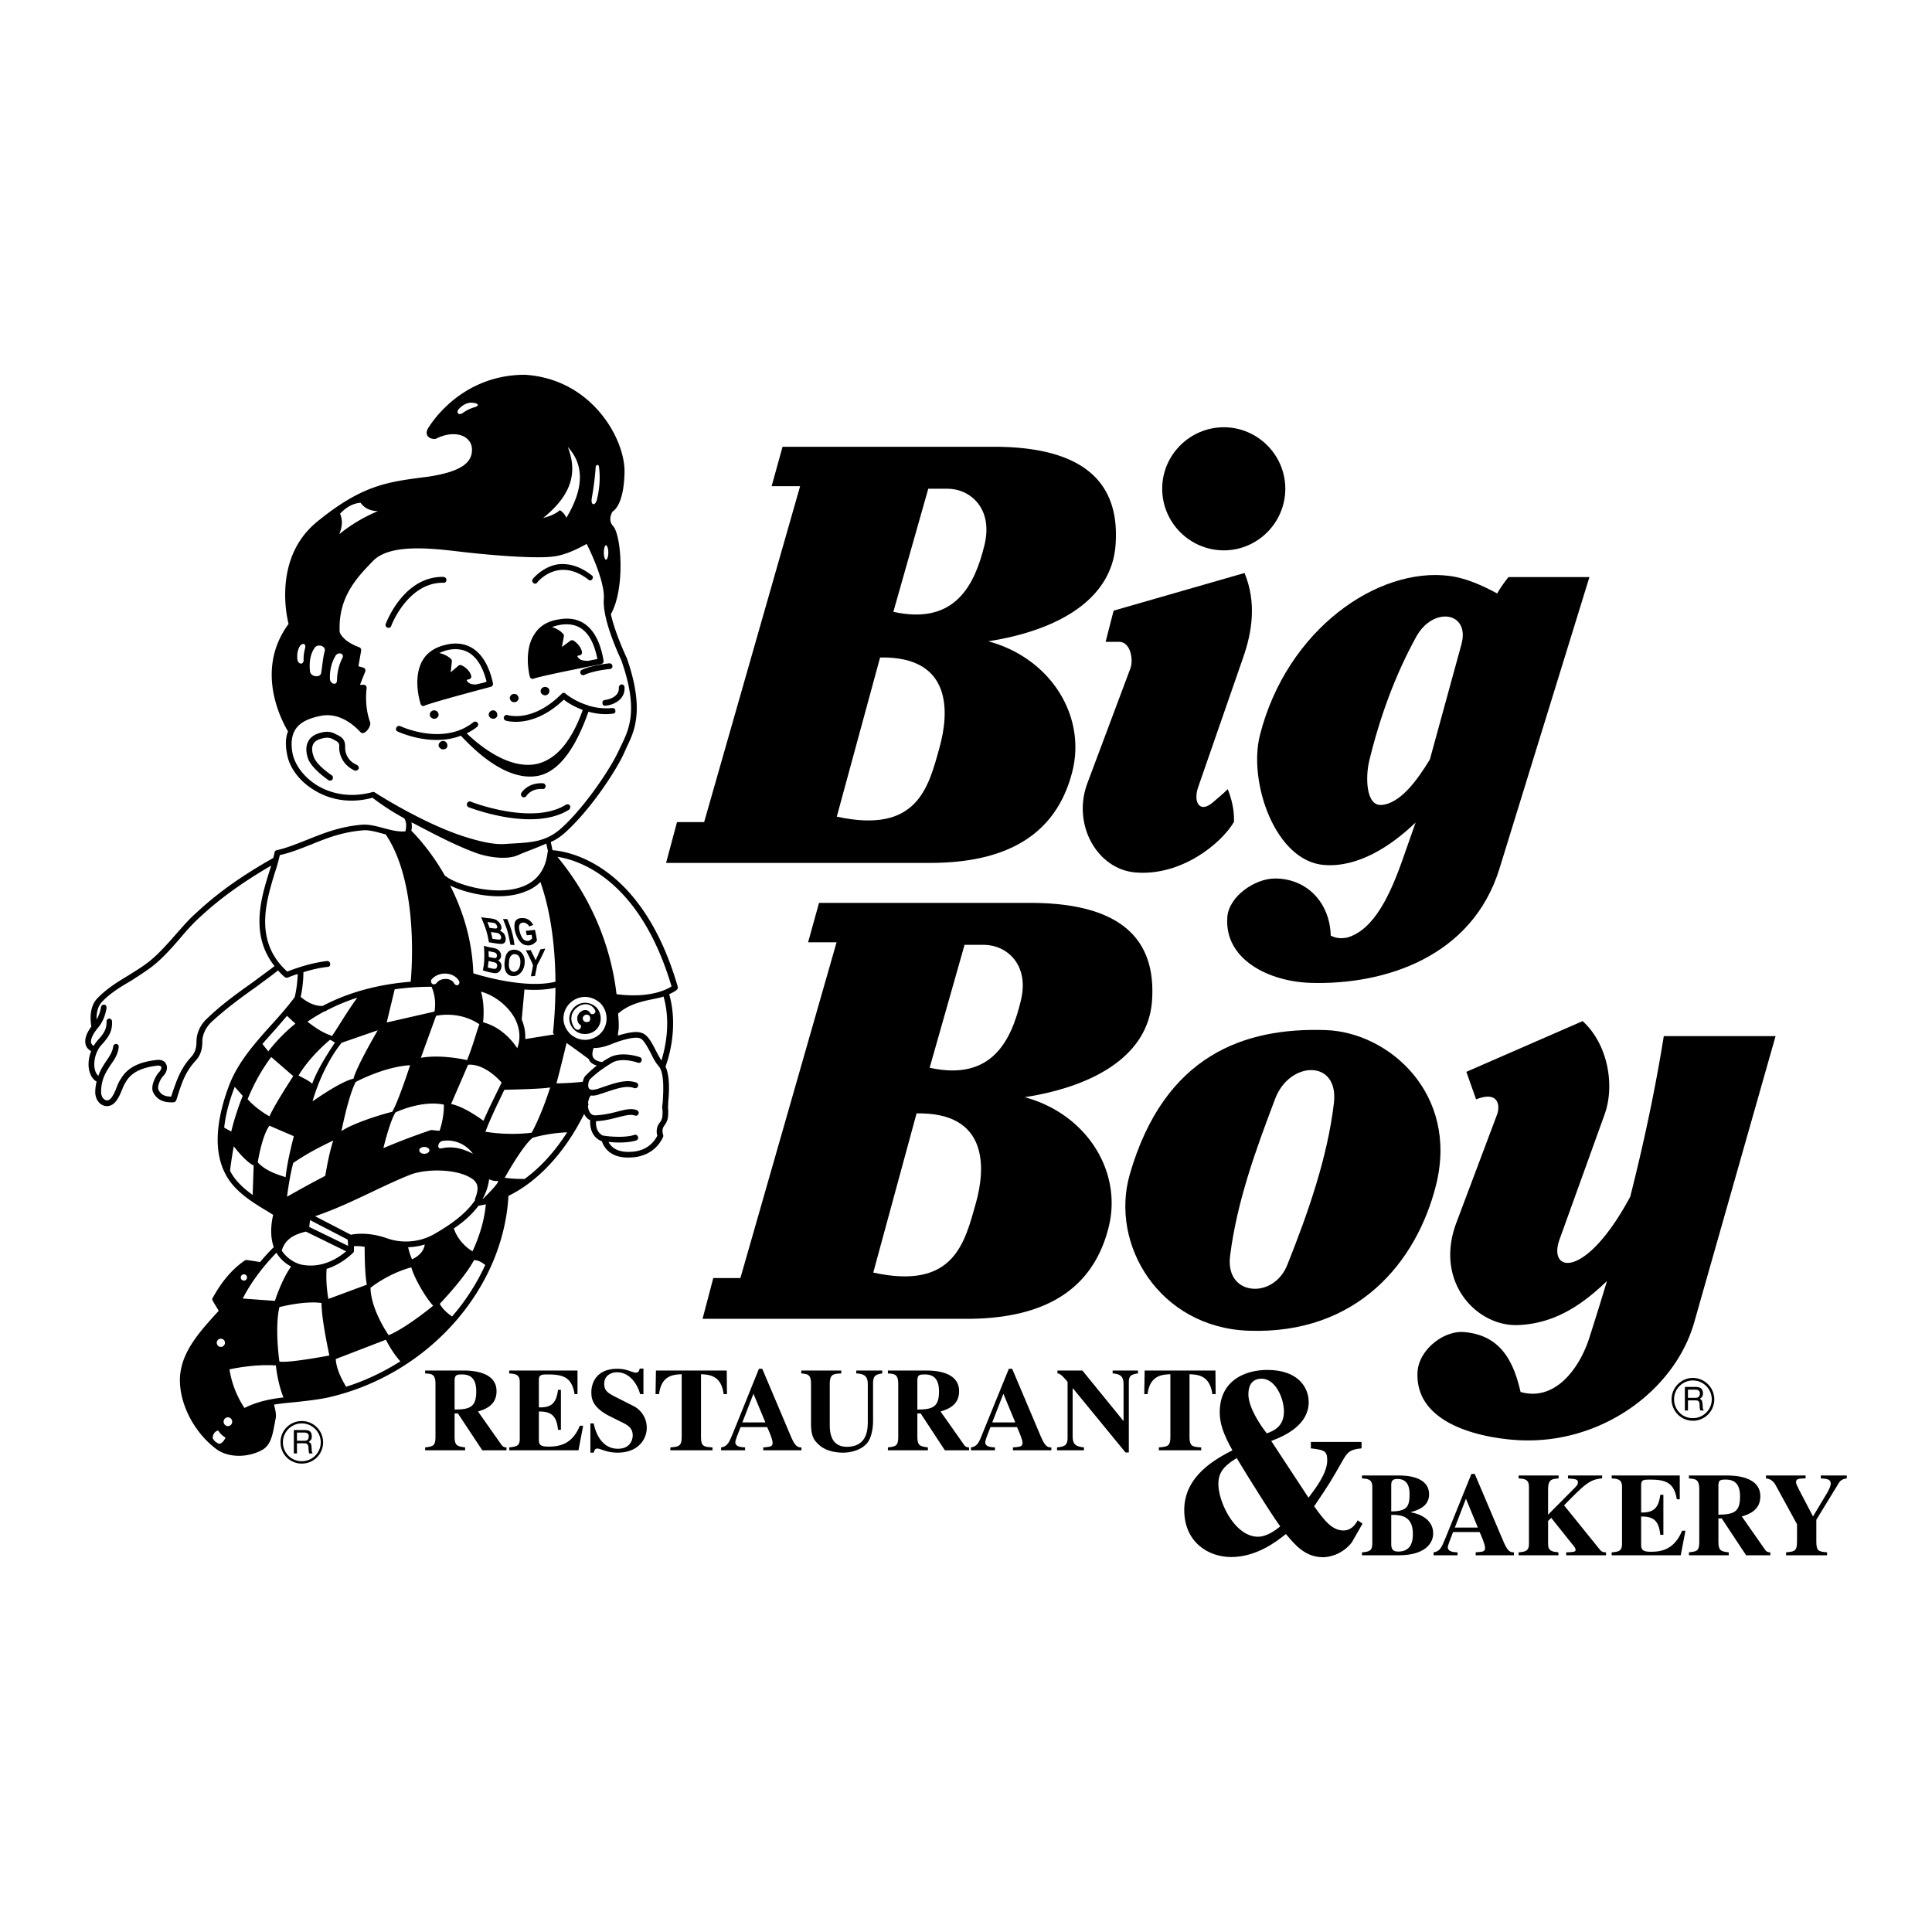 <?xml version="1.0" encoding="UTF-8"?> <svg xmlns="http://www.w3.org/2000/svg" width="2500" height="2500" viewBox="0 0 192.756 192.756"><g fill-rule="evenodd" clip-rule="evenodd"><path fill="#fff" d="M0 0h192.756v192.756H0V0z"></path><path d="M184.252 147.209h-2.588v.293c.564.037.992.057.992.525 0 .311-.369.953-.467 1.09l-1.305 2.18-1.422-2.725c-.076-.195-.271-.488-.271-.662 0-.332.137-.408.953-.408v-.293h-3.951v.293c.604.037.896.545.955.66l2.141 3.912v1.732c0 .975-.273.994-1.09 1.07v.293h4.088v-.293c-.818-.076-1.072-.096-1.072-1.07v-2.18l2.24-3.658c.232-.391.582-.43.797-.467v-.292zM176.623 154.877c-.137 0-.312 0-.488-.213l-2.354-3.367c.621-.195 1.848-.564 1.848-2.006 0-1.984-2.51-2.082-3.328-2.082h-3.795v.293c.662.057 1.031.076 1.031 1.088v5.217c0 .955-.234.975-1.031 1.07v.293h3.971v-.293c-.76-.096-1.031-.135-1.031-1.07v-2.314h.33l2.434 3.678h2.414v-.294h-.001z"></path><path d="M171.445 148.105c.059-.371.078-.488.738-.488.936 0 1.422.506 1.422 1.693 0 1.539-.604 1.791-2.16 1.811v-3.016z" fill="#fff"></path><path d="M160.797 147.502c.547.037 1.033.057 1.033.836v5.703c0 .74-.371.779-1.033.836v.293h6.891l.469-2.453h-.332c-.74 1.791-1.928 2.104-3.096 2.104-.758 0-.992-.156-.992-.662v-2.861c1.168 0 1.771.35 1.908 1.83h.311v-3.99h-.311c-.176 1.459-.779 1.771-1.908 1.771v-2.746c0-.506.215-.545.857-.545 1.596 0 2.432.293 2.705 1.967h.291v-2.375h-6.793v.292zM160.232 154.877c-.252 0-.408-.037-.584-.232l-3.6-4.457c1.984-2.025 2.549-2.609 3.795-2.686v-.293h-3.406v.293c.838.057.992.115.992.389 0 .232-.098.33-.428.662l-2.549 2.568v-2.531c0-1.012.389-1.031 1.051-1.088v-.293h-3.99v.293c.545.037 1.031.057 1.031.836v5.703c0 .721-.389.779-1.031.836v.293h3.971v-.293c-.623-.076-1.031-.115-1.031-.836v-2.297l.311-.311 2.141 2.686c.195.215.293.369.293.525 0 .176-.215.215-.936.232v.293h3.971v-.292h-.001zM151.047 154.877c-.564.021-.76-.369-1.285-1.635l-2.627-6.189h-.332l-2.607 6.443c-.371.895-.525 1.285-1.168 1.381v.293h2.393v-.293c-.408-.018-.973-.057-.973-.506 0-.174.195-.66.525-1.518h2.648c.174.369.545 1.246.545 1.576 0 .391-.215.391-.936.447v.293h3.816v-.292h.001zM135.883 155.17h3.797c2.49-.039 3.309-1.188 3.309-2.18 0-1.344-1.246-1.947-2.238-2.102v-.02c.506-.156 1.83-.469 1.83-1.771 0-1.85-2.395-1.889-3.057-1.889h-3.641v.293c.545.037 1.031.057 1.031.836v5.703c0 .721-.369.779-1.031.836v.294z"></path><path d="M138.803 151.141h.352c.758.039 1.809.215 1.809 1.889 0 .721-.154 1.771-1.459 1.771-.486 0-.701-.195-.701-.721v-2.939h-.001z" fill="#fff"></path><path d="M130.783 143.861v.643c1.285.156 1.635.213 1.635 1.188 0 1.264-1.09 2.705-1.867 3.736l-3.719-5.664c1.596-.584 3.738-1.713 3.738-3.873 0-1.439-1.033-3.213-4.127-3.213-2.199 0-4.75 1.033-4.75 4.225 0 1.188.41 2.258 1.266 3.795-1.615.838-4.807 2.512-4.807 5.957 0 3.152 2.334 4.691 4.689 4.691 2.492 0 4.496-1.52 5.451-2.297.934 1.109 1.926 2.316 3.736 2.316.408 0 1.83-.176 2.842-1.48.039-.059 1.051-1.848 1.07-1.869l-.486-.33c-.291.584-.779 1.012-1.402 1.012-1.146 0-1.906-.973-2.938-2.412 1.596-2.375 1.596-2.375 2.938-4.73.43-.701.682-.953 1.791-1.051v-.643h-5.06v-.001z"></path><path d="M119.846 144.406c-.877-.059-1.168-.078-1.168-1.09v-6.209c.816.039 2.023.098 2.277 1.984h.33l-.02-2.355h-7.064l-.039 2.355h.33c.234-1.887 1.459-1.945 2.277-1.984v6.209c0 .992-.273 1.012-1.148 1.09v.291h4.225v-.291zM105.461 144.697h2.686v-.291c-.875-.098-1.129-.311-1.129-1.168v-4.711h.039l5.236 6.385h.33v-6.949c0-.564.078-.836.916-.934v-.293h-2.531v.293c.953.059 1.09.447 1.09 1.168v3.562h-.02l-4.088-5.023h-2.49v.293c.156 0 .35.039 1.012.838v5.586c0 .777-.33.875-1.051.953v.291zM104.896 144.406c-.564.02-.76-.369-1.285-1.635l-2.627-6.209h-.332l-2.627 6.461c-.35.877-.506 1.285-1.149 1.383v.291h2.395v-.291c-.408-.02-.973-.059-.973-.506 0-.195.193-.682.525-1.518h2.646c.156.369.545 1.244.545 1.557 0 .389-.215.408-.953.467v.291h3.834v-.291h.001zM96.682 144.406a.569.569 0 0 1-.486-.234l-2.355-3.348c.623-.195 1.849-.564 1.849-2.023 0-1.986-2.492-2.064-3.309-2.064h-3.795v.293c.662.039 1.031.059 1.031 1.07v5.217c0 .953-.233.992-1.031 1.09v.291h3.99v-.291c-.779-.117-1.051-.137-1.051-1.09v-2.297h.331l2.414 3.678h2.413v-.292h-.001zM88.021 136.736h-2.589v.293c1.012.039 1.148.447 1.148 1.168v3.582c0 .758-.02 2.568-2.083 2.568-1.712 0-1.712-1.635-1.712-2.297v-3.95c0-1.031.37-1.031 1.148-1.07v-.293h-3.99v.293c.662.059.973.098.973 1.07v3.951c0 1.266.312 1.674.817 2.121.759.682 1.869.76 2.394.76.701 0 1.733-.234 2.316-.875.506-.527.662-1.578.662-2.277v-3.758c0-.777.272-.895.915-.992v-.294h.001zM79.962 144.406c-.564.02-.759-.369-1.284-1.635l-2.628-6.209h-.33l-2.608 6.461c-.37.877-.526 1.285-1.168 1.383v.291h2.394v-.291c-.389-.02-.973-.059-.973-.506 0-.195.195-.682.526-1.518h2.647c.175.369.545 1.244.545 1.557 0 .389-.214.408-.934.467v.291h3.814v-.291h-.001zM71.087 144.406c-.875-.059-1.148-.078-1.148-1.09v-6.209c.798.039 2.024.098 2.258 1.984h.331l-.02-2.355h-7.065l-.039 2.355h.35c.234-1.887 1.441-1.945 2.258-1.984v6.209c0 .992-.273 1.012-1.129 1.09v.291h4.204v-.291zM64.197 139.092v-2.549h-.37c-.058.215-.116.408-.389.408-.331 0-.895-.389-1.83-.389-2.238 0-2.608 1.596-2.608 2.316 0 .545 0 1.557 2.024 2.51l.778.391c.779.369 1.324.641 1.324 1.439 0 .156-.059 1.324-1.479 1.324-1.479 0-2.18-1.344-2.414-2.531h-.331v2.92h.331c.059-.195.117-.408.351-.408.37 0 .896.408 2.024.408 2.161 0 2.919-1.439 2.919-2.473a2.431 2.431 0 0 0-1.285-2.16l-1.732-.875c-.993-.486-1.226-.74-1.226-1.383 0-.758.642-1.129 1.265-1.129 1.382 0 2.103 1.363 2.316 2.18h.332v.001zM50.805 137.029c.545.039 1.051.059 1.051.838v5.703c0 .719-.369.758-1.051.836v.291h6.91l.467-2.451h-.331c-.739 1.791-1.946 2.082-3.095 2.082-.778 0-.993-.137-.993-.662v-2.842c1.168 0 1.771.352 1.908 1.83h.292v-3.99h-.292c-.175 1.459-.779 1.771-1.908 1.752v-2.725c0-.506.214-.564.857-.564 1.596 0 2.433.291 2.705 1.965h.292v-2.355h-6.812v.292zM50.533 144.406a.57.57 0 0 1-.487-.234l-2.355-3.348c.623-.195 1.849-.564 1.849-2.023 0-1.986-2.511-2.064-3.329-2.064h-3.795v.293c.681.039 1.032.059 1.032 1.07v5.217c0 .953-.233.992-1.032 1.09v.291h3.99v-.291c-.779-.117-1.051-.137-1.051-1.09v-2.297h.331l2.433 3.678h2.414v-.292zM171.035 139.617a2.148 2.148 0 0 0-2.141-2.141c-1.168 0-2.121.975-2.121 2.141a2.131 2.131 0 0 0 4.262 0zM92.809 86.091H66.455l1.09-4.068h2.706l9.577-33.517h-2.842l1.09-3.932h21.06c10.199 0 12.535 4.593 12.166 9.771-.43 5.995-6.715 8.72-12.711 9.635 6.229 1.674 9.811 7.455 8.389 13.021-1.558 6.131-6.328 9.09-14.171 9.09zM96.429 131.58H70.094l1.07-4.068h2.706l9.596-33.499h-2.842l1.09-3.932h21.061c10.199 0 12.516 4.594 12.164 9.752-.428 5.994-6.715 8.719-12.709 9.633 6.209 1.676 9.789 7.455 8.369 13.021-1.556 6.134-6.306 9.093-14.17 9.093z"></path><path d="M83.486 81.478l4.321-15.882c7.24-.136 6.89 5.508 5.937 8.954-1.11 4.009-2.2 8.68-10.258 6.928zM87.125 126.967l4.321-15.883c7.221-.137 6.889 5.508 5.917 8.953-1.128 4.01-2.199 8.682-10.238 6.93zM89.13 61.041l3.484-12.282h1.907c2.258 0 4.593 1.946 3.699 5.625-.954 3.873-2.861 8.039-9.09 6.657zM92.751 106.529l3.484-12.263h1.927c2.238 0 4.594 1.947 3.678 5.605-.934 3.875-2.842 8.039-9.089 6.658z" fill="#fff"></path><path d="M110.307 64.038l.799-3.114 13.061-3.757c1.207 2.939.779 5.859-.176 8.545L119.553 78.5c-.545 1.518.137 2.725 1.498 1.518.391-.351 1.033-.857 1.441-1.285.389.993.662 2.063.623 3.27-1.344 2.258-5.354 5.43-9.85 5.041-3.814-.331-6.307-4.788-4.787-8.875l4.301-11.484c.33-.896 0-2.647-1.109-2.647h-1.363zM122.104 42.627c3.367 0 6.131 2.764 6.131 6.131 0 3.387-2.764 6.151-6.131 6.151-3.387 0-6.152-2.764-6.152-6.151-.001-3.366 2.765-6.131 6.152-6.131zM141.236 82.062c-2.473 2.375-5.723 4.477-9.07 4.243-4.943-.331-7.65-8.292-6.463-12.963 2.688-10.55 11.758-16.798 18.9-15.883 1.674.214 3.289.954 4.77 1.751.33-.583.719-1.128 1.129-1.635h8.076l-8.973 29.08c-2.725 8.837-11.465 11.62-18.803 11.407-4.203-.117-8.682-2.336-8.35-6.58.156-2.044 2.744-3.834 4.75-3.834 3.23 0 5.488 2.453 5.566 5.703.701.35 1.246.253 1.635.194 2.686-.778 4.32-4.243 5.684-8.214l1.149-3.269z"></path><path d="M141.295 63.532c1.693-3.075 5.391-2.492 4.516.74l-3.154 11.503c-1.264 2.083-2.977 4.418-4.846 4.535-1.557.097-1.576-2.842-1.207-4.379 1.07-4.418 2.587-8.564 4.691-12.399z" fill="#fff"></path><path d="M112.721 117.156c3.445-11.912 11.445-14.656 19.543-14.385 6.324.215 13.273 6.365 11.016 15.436-1.926 7.729-7.883 14.949-18.705 14.559-8.895-.311-13.878-8.602-11.854-15.61z"></path><path d="M128.447 126.168c-.68 1.752-2.238 2.551-3.561 2.395-1.324-.137-2.414-1.227-2.162-3.25.682-5.432 2.551-10.551 4.498-15.689.719-1.906 2.314-2.9 3.678-2.861 1.344.039 2.453 1.109 2.18 3.328-.642 5.372-2.529 10.802-4.633 16.077z" fill="#fff"></path><path d="M160.33 127.803a343.215 343.215 0 0 1-1.791 5.762c-1.031 3.113-3.465 6.268-6.832 5.314-.68-2.959-1.926-5.664-5.625-5.977-2.102-.174-4.496 1.811-4.65 3.912-.332 5.041 5.779 6.561 9.75 6.852 8.41.604 15.902-4.885 17.85-11.736l8.117-28.555h-11.154c-.816 5.119-1.965 10.57-3.348 16.02-4.457 8.311-8.271 7.611-7.045 4.244l4.477-12.42c1.09-2.996.291-7.104-2.18-9.342l-11.602 5.061.973 2.744c2.336-.914 2.395.74 2.084 1.537l-4.049 10.764c-2.238 5.938 2.043 10.375 6.131 10.219 3.601-.136 6.326-1.927 8.894-4.399zM54.951 84.008l.175.818c1.382.097 8.876 1.148 12.496 13.625.02.098 0 .215-.097.291-.02.039-.272.234-.759.449 1.012 3.561-.253 6.908-.37 7.221.448.953.37 2.529.272 3.523 0 .232-.02.467-.02.604l.02.232c0 .643 0 1.031-.409 1.557-.292.41-.097.877-.097.896.02.059.02.135 0 .195-.039.076-.759 1.984-3.251 2.062-2.121.117-2.705-1.148-2.861-1.615-1.051-.408-1.206-1.441-1.167-2.104-.234-.096-.467-.33-.603-.621-1.966 3.912-4.594 6.715-7.552 8.174-.526 9.402-8.078 17.85-17.966 20.107-.993.213-2.063.33-3.095.447-.759.078-1.557.137-2.335.271.039.098.059.215.078.293.097.389.175.836.058 1.246a5.99 5.99 0 0 1-.097.525c-.175.953-.37 2.023-1.246 2.473-1.246.68-3.075.836-4.399 0-2.258-1.598-3.834-4.518-3.776-7.125.078-2.646 2.004-4.73 3.873-6.773-.194-.33-.409-.662-.603-1.012a.233.233 0 0 1 0-.273c.915-1.654 1.927-2.861 3.231-3.756a.318.318 0 0 1 .194-.02c.468.059.935.137 1.304.195.428-.506.857-.994 1.363-1.48-.331-.973-.331-2.043-.058-3.23-.273-.156-.526-.332-.798-.486-1.44-.877-3.076-1.908-3.932-3.523-1.518-2.803-.603-6.463.389-9.051.896-2.238 2.55-4.107 4.166-5.898.798-.875 1.596-1.791 2.316-2.744.195-.76.272-1.557.312-2.316-.331.078-.662.215-.993.35a.344.344 0 0 1-.312-.057 5.516 5.516 0 0 1-.662-.662c-.682.564-1.401 1.051-2.083 1.576-1.577 1.109-3.192 2.297-4.632 3.641-.506.525-.837 1.205-.837 1.867 0 .643-.117 1.305-.623 1.869-1.07 1.168-1.401 2.141-1.966 3.971l-.039.059c-.019.098-.136.176-.272.176-1.012.059-1.674-.293-2.024-1.033-.253-.602.272-1.635.603-1.965.195-.215.272-.428.214-.545-.059-.117-.272-.117-.35-.117-1.655.195-2.647.701-3.192 1.654-.331.506-.467 1.207-.915 1.83-.331.467-.798.662-1.265.506-.506-.156-.856-.701-.856-1.344 0-.389.059-.738.136-1.051-.272-.154-.486-.408-.623-.758-.272-.643-.233-1.48.078-2.277-.351-.195-.506-.469-.545-.662-.136-.467.039-1.09.564-1.791-.195-1.207 0-2.18.584-2.803.934-.973 2.005-1.635 3.075-2.277.525-.332 1.07-.662 1.596-1.031 1.207-.837 2.239-2.025 3.231-3.154.623-.701 1.285-1.479 2.005-2.102 2.063-1.927 4.477-3.66 7.65-5.45.058-.195.116-.39.136-.564 0-.098.116-.195.214-.214 1.109-.253 2.063-.663 3.114-1.071 1.596-.642 3.25-1.304 5.45-1.479.681-.039 1.401.156 2.121.35.74.195 1.479.39 2.161.312.039-.175.175-.759-.078-1.227-.019-.02-.019-.02-.019-.058-1.635-.876-2.803-1.771-3.192-2.063-2.043.564-4.107.292-5.781-.74-1.44-.856-2.453-2.161-2.725-3.523-.194-.935-.175-1.732.078-2.355-.428-.739-3.465-5.956.058-10.725-.253-.973-1.421-6.676 2.803-10.16 4.438-3.64 6.988-3.99 10.569-4.458l.331-.039c4.068-.565 4.594-1.732 4.594-2.745 0-.526-.253-.935-.681-1.227-.74-.448-1.849-.389-2.919.156a.327.327 0 0 1-.137.02c-.058 0-.525 0-.72-.351-.117-.214-.078-.486.136-.817v.02c.039-.059 3.056-5.255 9.596-5.255 6.715.409 10.005 6.443 9.946 9.712-.058 2.939-.875 3.737-1.188 3.932-.136.195-.467.915.059 1.46.817.934 1.207 6.229-.234 8.778.429 1.946 1.558 4.301 1.558 4.321l.02.019c1.81 5.178.778 7.318.02 8.895-.098.214-.175.409-.273.604-.701 1.596-3.27 5.606-5.917 7.98-.469.409-.936.721-1.403.915z"></path><path d="M65.987 105.809a17.56 17.56 0 0 1-.603-1.09c-.409-.799-.818-1.557-1.46-1.693-.545-.176-1.479.059-2.277.291.02-.564.175-.506.02-2.18 1.479-1.342 3.601-1.361 4.535-1.713.778 2.687.116 5.353-.215 6.385z" fill="#fff"></path><path d="M66.124 109.896c-.02.271-.059.467-.059.643l.039.271c0 .584 0 .799-.272 1.188-.428.525-.312 1.09-.253 1.324-.175.311-.817 1.537-2.667 1.596-1.459.078-2.004-.584-2.199-.992.623.076 1.83.135 2.745-.137.175-.059.253-.234.195-.369-.059-.156-.214-.254-.351-.195-1.129.369-2.959.098-2.959.098-.039-.039-.077-.039-.136 0-.74-.332-.759-1.09-.74-1.461.856-.039 1.577-.232 2.18-.389.72-.176 1.265-.33 1.693-.176.155.059.312-.02.37-.193.058-.137-.04-.293-.195-.352-.583-.213-1.246-.02-2.005.176-.603.156-1.304.311-2.102.35-.544.02-.681-.506-.74-.816v-.117-.039c.059-.078.059-.156 0-.234.039-.408.195-.738.312-.777.214.039.487 0 .818-.117l.662-.215c1.207-.408 2.083-.68 2.803-.408.175.059.331-.02.39-.176a.287.287 0 0 0-.156-.369c-.953-.33-1.907-.039-3.23.408l-.623.215c-.292.078-.72.195-.896-.059-.136-.271-.02-.76.117-.895.272-.254.856-.838 2.18-1.635.993-.604 2.589-.02 2.589-.02.155.059.331-.02.37-.176.058-.156-.02-.332-.156-.369-.078-.039-1.907-.662-3.114.076a6.61 6.61 0 0 0-.662.41c-1.148-.195-1.032-.779-.856-1.402.662 0 1.09-.137 1.693-.35 1.012-.428 2.335-.799 2.88-.643.39.078.74.779 1.11 1.439.233.488.487.994.817 1.363.583.663.466 2.53.408 3.524zM35 123.189l-3.562-1.848c2.063-.701 3.796-1.539 5.489-2.336 1.265-.604 2.569-1.227 3.971-1.791 1.577-.623 4.613-.623 6.111.33.876.545.682 1.266.39 2.064 0 .059-.039.115 0 .135-.973 1.441-2.569 2.512-4.049 3.367-1.654.955-3.464.877-4.632.469-1.323-.468-2.55-.602-3.718-.39zM32.704 96.466c.156 0 .272-.136.233-.312 0-.156-.136-.272-.292-.272-1.188.136-2.472.468-3.99 1.052-3.328-3.018-2.122-6.93-1.246-9.83a16.54 16.54 0 0 0 .506-1.791c1.07-.234 2.024-.623 3.017-1.013 1.538-.623 3.134-1.284 5.294-1.459.662-.059 1.42.195 2.258.409 3.231 4.788 2.627 13.293 2.491 14.696-3.192.252-6.209 1.051-8.778 2.414-1.031.059-1.966-.701-2.199-.896.175-.797.272-1.654.272-2.471.896-.274 1.694-.45 2.434-.527z" fill="#fff"></path><path d="M25.327 97.926c-1.596 1.129-3.25 2.316-4.672 3.697-.661.604-1.051 1.461-1.051 2.277 0 .584-.117 1.07-.467 1.48-1.128 1.227-1.479 2.297-2.063 4.029-.662 0-1.071-.234-1.265-.701-.136-.273.156-1.031.467-1.344.351-.35.487-.855.292-1.207-.039-.135-.292-.467-.895-.408-1.849.195-2.998.799-3.64 1.928-.194.271-.292.564-.428.875a3.974 3.974 0 0 1-.447.914c-.195.273-.409.371-.604.293-.214-.059-.467-.35-.467-.799 0-1.283.487-2.004.954-2.725.39-.545.72-1.031.798-1.752a.266.266 0 0 0-.234-.33c-.156 0-.312.098-.312.271-.078.545-.389.994-.72 1.48-.272.408-.564.855-.759 1.439a1.358 1.358 0 0 1-.272-.389c-.195-.486-.234-1.383.272-2.277.136-.254.331-.447.525-.662.428-.525.896-1.07.837-2.121 0-.137-.136-.273-.272-.273-.156.02-.292.156-.273.293.02.797-.331 1.246-.74 1.713a4.069 4.069 0 0 0-.545.721c-.194-.117-.233-.254-.253-.273-.078-.369.156-.914.72-1.576.428-.525.701-1.188.817-1.928.02-.154-.078-.33-.214-.33-.175-.02-.312.078-.331.213a3.72 3.72 0 0 1-.448 1.266c-.02-.74.136-1.303.506-1.732.836-.895 1.869-1.518 2.939-2.141.525-.33 1.09-.701 1.616-1.07 1.265-.856 2.316-2.063 3.328-3.231.604-.72 1.265-1.459 1.966-2.083 1.927-1.791 4.185-3.426 7.065-5.1-.798 2.589-2.335 6.657.332 10.024-.681.527-1.401 1.033-2.062 1.539zM52.401 88.953a4.188 4.188 0 0 0 1.518-.954c1.168 3.348 1.479 7.065 1.499 9.946-2.959.74-7.455-.604-8.194-.838-.117-3.483-1.129-6.422-2.316-8.758 1.693.818 5.061 1.596 7.493.604zM67 98.412c-.467.311-2.161 1.207-5.489.779-.409-3.543-1.791-8.721-5.897-13.704 2.101.312 8.193 2.18 11.386 12.925zM37.161 79.026c-1.966.545-3.912.292-5.508-.662-1.265-.778-2.18-1.946-2.453-3.134-.214-1.07-.097-1.907.312-2.511.467-.681 1.343-1.09 2.628-1.323 2.18-.351 3.776 1.635 3.814 1.635.078.097.175.136.331.097.312-.136.506-.428.604-.681.078-.194.078-.351 0-.467l.02.019c-.584-1.615-.331-3.328-.331-3.328.02-.195-.117-.35-.272-.35h-.389l.525-1.324a.297.297 0 0 0-.195-.389l-.486-.136.272-1.557c.02-.136-.059-.292-.175-.331-1.598-.584-1.928-1.382-1.967-1.519-.175-3.503 1.752-5.469 3.29-7.065 1.577-1.654 5.178-1.382 8.447-.993 3.387.409 7.786.74 9.499.525 1.362-.136 2.803-.934 3.406-1.265.448.876 1.81 3.796 1.713 5.47-.175 2.121 1.615 5.839 1.732 6.111 1.733 4.886.798 6.852.059 8.409-.117.233-.195.408-.312.642-.779 1.732-3.387 5.645-5.742 7.747-1.654 1.479-3.251 1.401-5.586 1.558-1.012.078-2.297-.195-3.64-.604-4.263-1.246-9.304-4.497-9.324-4.516-.078-.058-.194-.097-.272-.058z" fill="#fff"></path><path d="M54.679 84.962l-.175-.799c-1.188.526-1.927.76-2.861 1.168-1.012.448-2.822.254-4.204-.252-2.355-.875-4.633-2.141-6.384-3.037.058.331.038.643-.02.837.331.331 1.907 1.927 3.367 4.515.02 0 .078.02.098.039.973.798 5.002 2.063 7.708.993 1.402-.564 2.199-1.674 2.414-3.289v-.039a.174.174 0 0 1 .057-.136zM58.376 99.463c-1.187 0-2.16.975-2.16 2.16 0 .564.253 1.09.642 1.5.409.389.935.623 1.518.623a2.2 2.2 0 0 0 1.538-.643 2.08 2.08 0 0 0 .603-1.48c0-.584-.214-1.109-.603-1.518-.408-.388-.973-.642-1.538-.642zM43.604 98.023c-.37.467-.798-.059-.506-.352.759-.797 2.161-.68 2.687.176.194.311-.214.721-.506.215-.313-.527-1.306-.505-1.675-.039zM33.482 65.42c.272-.428.915-.214.681.233-.35.662-.525 1.421-.544 2.258-.02.506-.662.351-.701-.175-.04-.798.155-1.654.564-2.316zM31.418 64.603c.312-.409 1.129-.137.974.369-.175.662-.214 1.343-.351 2.181-.097.506-1.051.369-1.109-.156-.098-.818 0-1.752.486-2.394zM29.862 64.564c.214-.448.701-.428.584.078-.175.701-.155.875-.155 1.226-.02.506-.565.428-.624-.097-.039-.526.02-.857.195-1.207zM33.93 51.25c.604-.643 1.285-1.032 2.043-1.09.39.544.954.817 1.732.836a15.639 15.639 0 0 0-3.854 2.297c.254-.641.39-1.284.079-2.043zM46.192 41.187c-.408.312-.759-.02-.389-.408.351-.37.779-.604 1.207-.604.682.02.935.292.292.467a3.721 3.721 0 0 0-1.11.545zM56.645 44.593c1.654 1.791 1.616 4.146-.136 7.065a1.736 1.736 0 0 0-.643-.759c-.506.428-1.09.623-1.674.779 2.297-1.868 3.659-4.048 2.453-7.085zM59.428 46.637c.02-.292.292-.351.331-.059.156 1.148.039 2.258-.195 3.231-.156.701-.642.643-.525-.078.155-.933.292-1.731.389-3.094zM60.459 54.404c.117 0 .233.331.233.72 0 .39-.117.72-.233.72-.117 0-.214-.331-.214-.72.001-.39.097-.72.214-.72zM29.472 102.129l-.837-.777-1.109 1.285c-.447.506-.895.992-1.343 1.518l.584.74a16.468 16.468 0 0 1 2.705-2.766zM24.217 109.332l-.798-.896c-.467 1.188-.896 2.609-1.051 4.068l.701.391a26.322 26.322 0 0 1 1.148-3.563zM35.643 99.541c-1.071 1.479-1.947 2.998-2.511 3.814-.837-.291-1.421-.623-2.453-1.42.525-.371 1.09-.701 1.693-1.031.078 0 .136-.02.195-.078a18.86 18.86 0 0 1 3.076-1.285zM27.059 105.459l2.2 1.906s-1.81 2.744-2.375 4.01c0 0-1.226-.643-2.18-1.713.642-1.557 1.421-2.959 2.355-4.203zM23.322 114.373c.564.721 1.382 1.635 1.985 1.906l-.098 2.939c-.895-.643-1.693-1.361-2.199-2.297-.02-.039-.02-.096-.059-.117v-.018a42.84 42.84 0 0 1 .371-2.413zM25.716 115.969s.409-2.646 1.167-3.658l2.433 1.049s-.662 2.453-.817 4.088c-.701-.233-1.927-.565-2.783-1.479zM31.146 108.125c-.272-.273-.837-.545-1.362-.818.72-1.207 1.869-2.49 3.134-3.561.175.039.351.213.506.252-1.032 1.576-1.791 2.822-2.278 4.127zM28.635 119.395c.156-1.148.331-2.277.623-3.367 1.324-.914 2.647-1.596 3.99-2.238-.351 1.07-.604 2.395-.798 3.523-1.343.699-2.608 1.4-3.815 2.082zM31.185 109.877s.876-3.328 2.9-5.84l3.601-1.246s-2.161 3.699-2.414 4.828c-1.07.233-2.978 1.498-4.087 2.258zM34.066 112.855s.701-3.562 1.421-4.906c0 0 2.803-1.518 5.431-1.674 0 0-1.207 3.719-1.791 4.652-.935.216-3.874 1.11-5.061 1.928zM38.25 114.549c.272-1.111.779-2.9 1.207-3.562 0 0 2.55-1.246 4.827-.779 0 0 .059 1.188-.428 2.609-.117 0-.214-.02-.312-.02l-.467-.059c-.059 0-.097.02-.117.02a67.533 67.533 0 0 0-4.71 1.791zM48.236 111.822c-.856-.621-2.16-1.459-3.231-1.674l1.693-3.912s1.479-.291 3.348 1.771c-.077.176-.175.35-.252.525-.526 1.072-1.071 2.161-1.558 3.29zM46.601 105.77s-2.492-.604-4.613-.234l1.519-4.184s2.219-.564 4.321.836c-.351.955-.585 1.966-1.227 3.582zM43.35 100.924l-4.769 1.09.798-3.311a25.745 25.745 0 0 1 3.678-.252 4.41 4.41 0 0 1 .293 2.473zM51.604 104.582c-.428-.662-1.558-2.102-3.407-2.588 0 0 .214-1.674-.214-3.057 1.285.332 2.647 1.363 3.348 2.607.37.683.74 1.792.273 3.038zM52.051 101.721l.272-2.998c1.051.078 2.141.039 3.095-.174-.02 2.549-.234 4.34-.234 4.398-.039.078.02.176.097.234l.02.02-2.9.467a4.315 4.315 0 0 0-.35-1.947zM56.528 104.057c-.253 1.051-.779 3.211-1.013 4.029 0 0 1.266 0 2.628-.156.059-.271.156-.506.312-.643.214-.213.545-.545 1.09-.973-.506-.156-.72-.389-.798-.643-.429-.329-1.402-1.03-2.219-1.614zM50.338 108.729c1.518-.039 3.815-.098 4.555-.234 0 0-.817 2.629-1.849 4.516 0 0-2.122.312-4.613-.098.545-1.439 1.226-2.803 1.869-4.145l.038-.039zM52.343 117.623c-.681 0-1.382-.02-1.985-.117 0 0 1.752-3.172 2.784-3.99 0 0 1.518-.467 3.445-.545-1.247 1.947-2.668 3.504-4.244 4.652zM48.8 117.662c.272.117.584.195.817.156.37-.039-.661 1.031-1.421 1.791h-.039a5.424 5.424 0 0 0 .643-1.947zM44.071 114.568c-.526.135-.409-.662.097-.74 1.44-.215 2.53.584 3.017 1.285-.935-.488-1.947-.799-3.114-.545zM42.338 114.432c.272 0 .506.154.506.33 0 .195-.233.352-.506.352-.292 0-.506-.156-.506-.352 0-.176.214-.33.506-.33zM45.103 131.346c-.448-.311-.954-.74-1.227-1.266 0 0 2.453-2.549 3.406-4.34 0 0 .409-.117 1.129.467a21.457 21.457 0 0 1-3.308 5.139zM48.469 120.154c-.136 1.557-.603 3.113-1.323 4.689 0 0-1.324-.699-1.869-2.277.915-.621 1.791-1.361 2.453-2.258.253-.058.486-.095.739-.154zM21.901 144.057c-.292-.098-.545-.273-.681-.584.019-.391.194-.643.544-.76.176.291.409.525.74.721-.156.31-.331.545-.603.623zM22.738 141.408c.233 0 .428.195.428.428a.437.437 0 0 1-.428.449.437.437 0 0 1-.428-.449c0-.232.194-.428.428-.428zM22.037 133.564c.214 0 .409.176.409.408 0 .215-.194.41-.409.41a.412.412 0 0 1-.409-.41.4.4 0 0 1 .409-.408zM43.214 130.275s-2.687 2.219-4.438 2.939c0 0-1.771-2.512-1.81-4.73 0 0 1.674-1.383 4.068-2.043.331 1.149 1.422 2.997 2.18 3.834zM34.533 138.354c-.506-.838-.993-1.85-1.032-2.764l5.002-1.928s.564 1.188 1.44 2.16c-1.673 1.051-3.483 1.928-5.41 2.532zM22.894 136.621c1.128-.234 2.861-.506 4.632-.391 0 0 .156 1.732.759 3.193-1.343.154-2.667.428-3.893 1.051a9.69 9.69 0 0 1-1.498-3.853zM32.859 135.238s-4.087.779-4.983.604c0 0-.486-3.348 0-5.43 0 0 2.511-.662 4.204-.41.001 1.285.39 3.328.779 5.236zM30.523 122.879l4.01 1.965c-.896.76-2.492 1.732-4.477 1.324-.798-.195-1.538-.758-1.946-1.4.37-1.227 1.362-1.637 2.413-1.889zM34.689 123.676c.02.195.039.43.039.623l-3.873-1.887.078-.682 3.756 1.946zM24.333 127.141c.176 0 .312.137.312.312a.308.308 0 0 1-.312.311.308.308 0 0 1-.312-.311.31.31 0 0 1 .312-.312zM40.723 124.436c.137.682.389 1.207.389 1.207.856-.408 1.188-.953 1.266-1.479a6.46 6.46 0 0 1-1.655.272zM35.312 124.338c.253-.02.604-.02 1.071.059 0 0-.02 2.57.214 3.777 0 0-3.25 1.205-3.834 1.42 0 0-.292-1.459-.175-2.998 1.188-.369 2.103-1.09 2.647-1.615.059-.039.078-.117.078-.193l-.001-.45zM24.217 129.555l3.211.234s.662-2.104 1.616-3.426c-.623-.332-1.148-.818-1.46-1.383-1.44 1.481-2.569 3.018-3.367 4.575z" fill="#fff"></path><path d="M48.002 91.502c.292.059.584.097.876.117.233.039.408.059.525.117a.75.75 0 0 1 .331.233c.117.098.194.233.253.351.039.136.058.233.039.331-.039.097-.078.175-.156.214.137.039.253.137.37.233.097.117.156.253.195.409a.75.75 0 0 1-.039.467.42.42 0 0 1-.292.195c-.078.02-.272 0-.584-.039-.253-.039-.486-.078-.74-.117-.078-.428-.155-.837-.292-1.246-.135-.428-.311-.836-.486-1.265z"></path><path d="M48.625 91.989c.078.195.155.39.214.584.097.02.195.02.292.039.175.02.292.039.331.02.058 0 .116-.02.136-.059a.228.228 0 0 0-.02-.194.405.405 0 0 0-.116-.195c-.039-.058-.098-.078-.156-.097a2.39 2.39 0 0 0-.428-.059c-.078-.02-.175-.02-.253-.039zM48.976 93.001c.059.214.117.447.156.661l.409.059c.175.02.292.02.331.02.059-.02.078-.059.098-.097.039-.059.039-.117.019-.195a.466.466 0 0 0-.117-.214.298.298 0 0 0-.155-.117c-.078-.039-.195-.058-.389-.078-.119-.019-.236-.039-.352-.039z" fill="#fff"></path><path d="M50.922 94.266a15.453 15.453 0 0 0-.272-1.284c-.117-.429-.292-.856-.467-1.285h.429c.175.429.35.856.467 1.305.117.428.195.856.253 1.284-.137 0-.274-.02-.41-.02zM52.557 93.312c-.039-.156-.059-.292-.098-.448.292-.02.604-.059.915-.097.078.37.155.72.195 1.07-.078.117-.195.234-.351.331s-.312.156-.487.156c-.214 0-.389-.039-.564-.136-.175-.097-.312-.272-.447-.467a2.721 2.721 0 0 1-.312-.72 2.13 2.13 0 0 1-.078-.74c.02-.214.078-.37.175-.467.117-.117.273-.175.487-.195.253-.02.486.02.701.136.194.117.37.292.506.545-.136.059-.272.098-.389.156a.7.7 0 0 0-.292-.292.51.51 0 0 0-.331-.097c-.195.02-.312.097-.37.253s-.039.37.039.662c.078.312.195.545.332.72a.63.63 0 0 0 .467.195.546.546 0 0 0 .233-.078.688.688 0 0 0 .214-.195c-.02-.097-.039-.214-.059-.331-.155.02-.331.02-.486.039zM48.275 94.364c.272.078.564.156.856.194.233.039.389.098.486.156a.575.575 0 0 1 .253.234.685.685 0 0 1 .117.37.594.594 0 0 1-.078.331.592.592 0 0 1-.214.175.624.624 0 0 1 .273.272.644.644 0 0 1 .058.389.743.743 0 0 1-.195.43c-.117.115-.234.174-.37.174-.078.02-.272-.02-.584-.078a8.707 8.707 0 0 1-.701-.193c.078-.391.137-.799.137-1.207a8.89 8.89 0 0 0-.038-1.247z"></path><path d="M48.742 94.889c0 .194.019.39.019.584.078.02.175.039.273.058.175.04.272.04.311.059.078 0 .137-.019.175-.059.04-.058.058-.117.058-.194s-.019-.136-.058-.195c-.039-.039-.078-.078-.117-.097a2.906 2.906 0 0 0-.428-.097l-.233-.059zM48.742 95.882c-.02.214-.039.429-.078.642.136.039.272.078.389.098.175.039.292.039.331.039.059 0 .098-.039.136-.078a.29.29 0 0 0 .078-.194.31.31 0 0 0-.02-.194c-.039-.059-.077-.117-.136-.137-.059-.039-.175-.058-.37-.097a1.52 1.52 0 0 0-.33-.079z" fill="#fff"></path><path d="M50.338 96.018c.039-.311.078-.544.156-.739.078-.176.195-.331.331-.409a1.023 1.023 0 0 1 1.265.253c.195.233.292.564.253.993-.039.428-.195.76-.447.992-.214.215-.467.293-.759.273s-.487-.156-.623-.371c-.157-.252-.195-.584-.176-.992z"></path><path d="M50.786 96.037c-.039.293 0 .506.078.662.097.156.214.234.37.254s.312-.059.448-.195c.117-.137.214-.351.233-.662.02-.292-.019-.525-.136-.662a.46.46 0 0 0-.409-.233.425.425 0 0 0-.409.195c-.117.135-.175.35-.175.641z" fill="#fff"></path><path d="M52.966 97.4c.078-.371.156-.721.214-1.09a8.294 8.294 0 0 0-.331-.74 13.306 13.306 0 0 0-.39-.759c.175 0 .331 0 .487-.02.175.35.35.681.487 1.012.175-.351.331-.721.486-1.09.156-.019.312-.039.486-.078-.117.292-.253.564-.389.837-.137.272-.272.544-.429.818-.059.369-.136.719-.214 1.09-.135.001-.271.02-.407.02zM58.376 103.162c-.428 0-.798-.137-1.109-.449a1.546 1.546 0 0 1-.467-1.09c0-.408.175-.797.467-1.109.312-.291.682-.467 1.109-.467.429 0 .818.176 1.129.467.292.312.428.701.428 1.109.001.877-.681 1.539-1.557 1.539z"></path><path d="M59.35 100.748c-.409-.701-1.188-.682-1.732-.273-.564.391-.856 1.148-.37 1.967.214.369.467.35.603.213.156-.135.195-.389-.078-.486-.331-.486-.175-.953.136-1.207.292-.252.739-.291.954.078.097.176.272.176.408.098.118-.079.196-.234.079-.39z" fill="#fff"></path><path d="M58.532 101.234a.378.378 0 0 0-.389.389c0 .137.098.215.117.273.058.02.136.078.272.078s.214-.059.273-.078a.457.457 0 0 0 .078-.273c0-.135-.039-.232-.078-.271a.358.358 0 0 0-.273-.118z" fill="#fff"></path><path d="M35.623 76.32c-1.304-.545-1.188-1.791-1.188-1.83v-.039c0-.72-.409-.935-.778-1.129l-.136-.059c-.545-.331-1.148-.331-1.946-.02-.915.39-1.246 1.285-.837 2.453.37 1.012 1.966 2.083 2.024 2.141.136.078.331.059.409-.078.078-.136.059-.331-.078-.409-.428-.292-1.557-1.129-1.791-1.85-.234-.603-.312-1.401.486-1.712.779-.292 1.148-.195 1.46-.02l.136.078c.331.175.467.253.467.604-.059.584.194 1.81 1.538 2.433.136.039.312-.04.389-.175.059-.135-.019-.291-.155-.388zM56.781 80.778c.097-.078.156-.273.078-.409-.078-.136-.272-.156-.409-.078-3.328 2.083-9.421-.272-9.479-.312-.156-.059-.331.039-.37.175-.059.136.02.331.156.389.272.079 6.442 2.493 10.024.235zM54.133 78.714c.156.039.292-.097.292-.234.039-.175-.097-.311-.233-.331-1.538-.098-2.161.935-2.18.973a.284.284 0 0 0 .117.389c.136.078.292.039.389-.097.02-.038.467-.758 1.615-.7zM44.246 58.141c.175.019.292-.117.292-.272.02-.175-.117-.272-.292-.312-3.951-.078-5.684 4.496-5.761 4.691a.288.288 0 0 0 .156.37c.175.058.331-.02.389-.156-.001-.059 1.674-4.379 5.216-4.321zM53.608 58.102c.078-.097 2.122-2.569 5.099-.272.098.117.292.097.37-.039.117-.117.097-.312-.039-.39-1.09-.856-2.18-1.207-3.29-1.109-1.596.214-2.55 1.44-2.588 1.46-.098.136-.078.331.058.408a.24.24 0 0 0 .39-.058zM42.105 65.985c-.954 1.791-.156 4.185-.137 4.263.059.155.253.253.39.155.875-.37 6.579-1.868 6.637-1.888.137-.039.234-.234.176-.37 0-.02-.02-.078-.02-.136-.954-3.951-3.348-4.009-4.671-3.679-1.11.253-1.908.798-2.375 1.655zM53.219 67.717c.915-.331 6.715-1.44 6.773-1.46.156-.039.273-.214.214-.351 0-.039-.02-.117-.02-.194-.72-3.757-2.803-4.224-4.438-3.912-1.09.155-1.927.661-2.433 1.479-1.109 1.674-.486 4.127-.447 4.243.02.137.215.253.351.195zM53.745 77.391c2.16-.467 3.776-2.998 4.963-6.384.701.195 1.538.312 2.434.195.175 0 .292-.136.252-.292 0-.175-.136-.272-.292-.272-.895.097-1.712-.039-2.394-.234-.059-.039-.117-.078-.194-.078-1.265-.409-2.103-1.129-2.103-1.129-.097-.117-.292-.078-.389.039-2.861 2.861-5.275 2.141-5.392 2.102-.136-.039-.292.039-.35.195-.059.136.02.311.194.37.117.02 2.725.817 5.781-2.103.292.253.993.701 1.888 1.032-1.129 3.153-2.667 4.963-4.613 5.392-2.938.604-6.034-2.161-6.968-3.056a5.51 5.51 0 0 0 1.051-.662c.117-.117.137-.272.02-.409-.078-.117-.272-.136-.408-.039-2.998 2.394-7.26.409-7.28.389-.175-.059-.331 0-.389.137-.098.155-.039.331.097.389.175.078 3.367 1.558 6.326.428.758.778 4.301 4.71 7.766 3.99z"></path><path d="M60.342 69.839a.266.266 0 0 0-.233.331c0 .156.137.272.292.233.701-.039 1.985-.545 1.908-1.83 0-.175-.136-.292-.312-.292-.136.04-.272.175-.253.331.058 1.052-1.343 1.227-1.402 1.227zM44.226 73.926a.457.457 0 0 0-.467.448c0 .078.058.194.136.252.078.098.195.137.331.137a.48.48 0 0 0 .312-.117c.078-.078.098-.155.098-.272-.001-.253-.196-.448-.41-.448zM48.761 71.318c0 .117.059.195.137.272a.471.471 0 0 0 .312.118.393.393 0 0 0 .292-.118c.097-.077.116-.155.116-.272 0-.253-.194-.448-.408-.448a.442.442 0 0 0-.449.448zM42.883 71.318c0 .117.058.195.136.272a.426.426 0 0 0 .292.118c.136 0 .253-.039.331-.137.175-.136.137-.39 0-.564a.468.468 0 0 0-.331-.136.435.435 0 0 0-.428.447zM51.292 70.053c.136 0 .253-.02.331-.136.175-.136.137-.389 0-.545-.078-.098-.194-.136-.331-.136a.42.42 0 0 0-.428.428c0 .117.058.194.136.272.078.097.195.117.292.117zM53.939 68.943c0 .233.194.428.448.428a.432.432 0 0 0 .428-.428.392.392 0 0 0-.098-.272.505.505 0 0 0-.331-.136c-.253 0-.447.194-.447.408zM57.929 67.211c.059.136.253.195.389.117 0 0 .759-.39 2.531-.584a.255.255 0 0 0 .252-.292c0-.175-.156-.272-.311-.272-1.869.214-2.725.623-2.745.662-.135.038-.194.233-.116.369z"></path><path d="M48.547 68.009c-.214.097-.584.175-1.012.272-.643.04-.837-.175-.974-.409v-.019c.039-.04.136-.059.214-.078.175-.039.292-.195.233-.37-.175-.623-.856-.993-.934-1.012-.117-.059-.253-.059-.331.019l-.778.662.116-1.07c.02-.078 0-.156-.078-.253-.37-.351-.798-.506-1.188-.604.253-.098.487-.195.759-.272 1.988-.467 3.331.604 3.973 3.134zM55.866 62.345c2.005-.331 3.212.779 3.737 3.407-.253.039-.564.116-1.012.194l-.039-.02c-.623 0-.836-.214-.954-.467a.687.687 0 0 1 .214-.078c.175 0 .272-.175.253-.331-.117-.642-.74-1.07-.817-1.129-.117-.059-.253-.059-.331 0l-.856.623.195-1.032c.02-.097 0-.194-.059-.253-.331-.389-.778-.584-1.129-.701.253-.077.487-.155.798-.213z" fill="#fff"></path><path d="M32.236 143.9a2.126 2.126 0 0 0-2.122-2.121c-1.188 0-2.141.953-2.122 2.121a2.1 2.1 0 0 0 2.122 2.121 2.113 2.113 0 0 0 2.122-2.121z"></path><path d="M32.002 143.9a1.889 1.889 0 0 1-1.888 1.887 1.877 1.877 0 0 1-1.888-1.887c0-1.031.837-1.889 1.888-1.889a1.904 1.904 0 0 1 1.888 1.889z" fill="#fff"></path><path d="M29.316 145.01h.312v-1.012h.759c.487 0 .351.447.409.719l.039.293h.37c-.136-.195-.097-.254-.117-.564-.039-.408-.039-.447-.292-.584.234-.176.331-.291.312-.604-.02-.525-.37-.584-.74-.584h-1.051v2.336h-.001z"></path><path d="M30.368 142.928c.195 0 .487.059.428.447-.02.311-.214.369-.428.369h-.74v-.816h.74zM74.065 141.914l1.109-2.861 1.188 2.861h-2.297zM45.355 137.633c.059-.369.098-.506.74-.506.934 0 1.421.506 1.421 1.693 0 1.537-.604 1.809-2.161 1.809v-2.996zM98.998 141.914l1.109-2.861 1.188 2.861h-2.297zM91.525 137.633c.058-.369.077-.506.739-.506.934 0 1.421.506 1.421 1.693 0 1.537-.604 1.809-2.16 1.809v-2.996zM124.555 139.111c0-1.264.701-1.557 1.305-1.557 1.4 0 2.238 1.965 2.238 3.27 0 1.52-1.051 1.947-1.713 2.18-.604-.777-1.83-2.549-1.83-3.893zM121.559 148.064c0-1.146.525-1.789 1.828-2.588l1.168 1.908c.994 1.576 2.238 3.6 3.174 4.904-.662.545-1.461 1.031-2.219 1.031-2.297.001-3.951-3.444-3.951-5.255zM145.148 152.406l1.11-2.881 1.187 2.881h-2.297zM138.803 148.143c.02-.271.02-.584.623-.584.953 0 1.207.701 1.207 1.52 0 1.207-.254 1.713-1.83 1.713v-2.649zM170.783 139.617a1.874 1.874 0 0 1-1.889 1.869c-1.031.02-1.869-.836-1.869-1.869-.02-1.031.838-1.887 1.869-1.887a1.89 1.89 0 0 1 1.889 1.887z" fill="#fff"></path><path d="M168.098 140.727h.311v-1.012h.779c.486 0 .35.428.389.721l.059.291h.35c-.135-.213-.078-.252-.117-.564-.037-.408-.037-.447-.271-.604.234-.174.311-.271.311-.582-.039-.525-.389-.604-.758-.604H168.1v2.354h-.002z"></path><path d="M169.168 138.645c.174 0 .467.059.428.447-.039.312-.234.371-.428.371h-.76v-.818h.76z" fill="#fff"></path></g></svg> 
